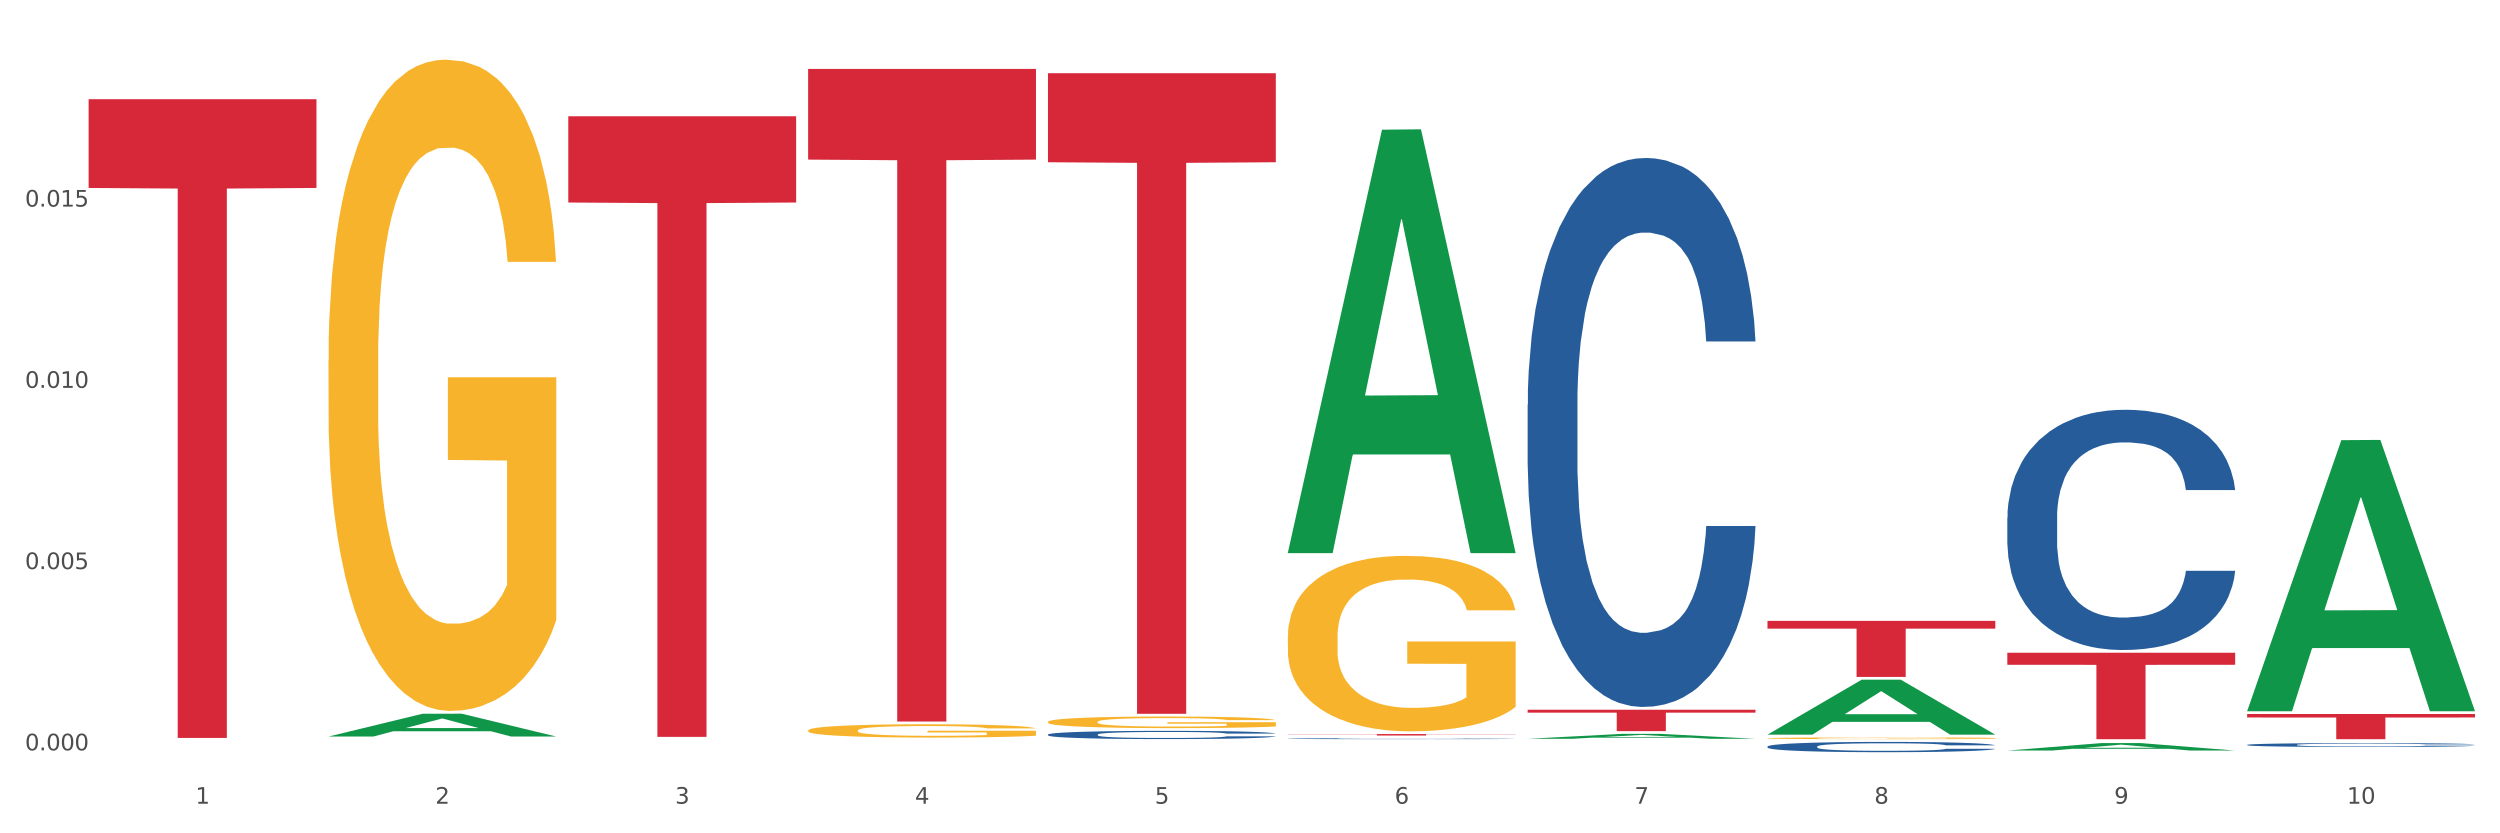 <?xml version="1.0" encoding="utf-8" standalone="no"?>
<!DOCTYPE svg PUBLIC "-//W3C//DTD SVG 1.1//EN"
  "http://www.w3.org/Graphics/SVG/1.1/DTD/svg11.dtd">
<svg xmlns:xlink="http://www.w3.org/1999/xlink" width="1080pt" height="360pt" viewBox="0 0 1080 360" xmlns="http://www.w3.org/2000/svg" version="1.1">
 <rect x="0" y="0" width="1080" height="360" fill="#333333" stroke="none"/>
 <defs>
  <style type="text/css">*{stroke-linejoin: round; stroke-linecap: butt}</style>
 </defs>
 <g id="figure_1">
  <g id="patch_1">
   <path d="M 0 360 
L 1080 360 
L 1080 0 
L 0 0 
z
" style="fill: #ffffff; stroke: #ffffff; stroke-linejoin: miter"/>
  </g>
  <g id="axes_1">
   <g id="matplotlib.axis_1">
    <g id="xtick_1">
     <g id="text_1">
      <!-- 1 -->
      <g style="fill: #4d4d4d" transform="translate(84.444 347.204) scale(0.096 -0.096)">
       <defs>
        <path id="DejaVuSans-31" d="M 794 531 
L 1825 531 
L 1825 4091 
L 703 3866 
L 703 4441 
L 1819 4666 
L 2450 4666 
L 2450 531 
L 3481 531 
L 3481 0 
L 794 0 
L 794 531 
z
" transform="scale(0.016)"/>
       </defs>
       <use xlink:href="#DejaVuSans-31"/>
      </g>
     </g>
    </g>
    <g id="xtick_2">
     <g id="text_2">
      <!-- 2 -->
      <g style="fill: #4d4d4d" transform="translate(188.053 347.204) scale(0.096 -0.096)">
       <defs>
        <path id="DejaVuSans-32" d="M 1228 531 
L 3431 531 
L 3431 0 
L 469 0 
L 469 531 
Q 828 903 1448 1529 
Q 2069 2156 2228 2338 
Q 2531 2678 2651 2914 
Q 2772 3150 2772 3378 
Q 2772 3750 2511 3984 
Q 2250 4219 1831 4219 
Q 1534 4219 1204 4116 
Q 875 4013 500 3803 
L 500 4441 
Q 881 4594 1212 4672 
Q 1544 4750 1819 4750 
Q 2544 4750 2975 4387 
Q 3406 4025 3406 3419 
Q 3406 3131 3298 2873 
Q 3191 2616 2906 2266 
Q 2828 2175 2409 1742 
Q 1991 1309 1228 531 
z
" transform="scale(0.016)"/>
       </defs>
       <use xlink:href="#DejaVuSans-32"/>
      </g>
     </g>
    </g>
    <g id="xtick_3">
     <g id="text_3">
      <!-- 3 -->
      <g style="fill: #4d4d4d" transform="translate(291.663 347.204) scale(0.096 -0.096)">
       <defs>
        <path id="DejaVuSans-33" d="M 2597 2516 
Q 3050 2419 3304 2112 
Q 3559 1806 3559 1356 
Q 3559 666 3084 287 
Q 2609 -91 1734 -91 
Q 1441 -91 1130 -33 
Q 819 25 488 141 
L 488 750 
Q 750 597 1062 519 
Q 1375 441 1716 441 
Q 2309 441 2620 675 
Q 2931 909 2931 1356 
Q 2931 1769 2642 2001 
Q 2353 2234 1838 2234 
L 1294 2234 
L 1294 2753 
L 1863 2753 
Q 2328 2753 2575 2939 
Q 2822 3125 2822 3475 
Q 2822 3834 2567 4026 
Q 2313 4219 1838 4219 
Q 1578 4219 1281 4162 
Q 984 4106 628 3988 
L 628 4550 
Q 988 4650 1302 4700 
Q 1616 4750 1894 4750 
Q 2613 4750 3031 4423 
Q 3450 4097 3450 3541 
Q 3450 3153 3228 2886 
Q 3006 2619 2597 2516 
z
" transform="scale(0.016)"/>
       </defs>
       <use xlink:href="#DejaVuSans-33"/>
      </g>
     </g>
    </g>
    <g id="xtick_4">
     <g id="text_4">
      <!-- 4 -->
      <g style="fill: #4d4d4d" transform="translate(395.273 347.204) scale(0.096 -0.096)">
       <defs>
        <path id="DejaVuSans-34" d="M 2419 4116 
L 825 1625 
L 2419 1625 
L 2419 4116 
z
M 2253 4666 
L 3047 4666 
L 3047 1625 
L 3713 1625 
L 3713 1100 
L 3047 1100 
L 3047 0 
L 2419 0 
L 2419 1100 
L 313 1100 
L 313 1709 
L 2253 4666 
z
" transform="scale(0.016)"/>
       </defs>
       <use xlink:href="#DejaVuSans-34"/>
      </g>
     </g>
    </g>
    <g id="xtick_5">
     <g id="text_5">
      <!-- 5 -->
      <g style="fill: #4d4d4d" transform="translate(498.883 347.204) scale(0.096 -0.096)">
       <defs>
        <path id="DejaVuSans-35" d="M 691 4666 
L 3169 4666 
L 3169 4134 
L 1269 4134 
L 1269 2991 
Q 1406 3038 1543 3061 
Q 1681 3084 1819 3084 
Q 2600 3084 3056 2656 
Q 3513 2228 3513 1497 
Q 3513 744 3044 326 
Q 2575 -91 1722 -91 
Q 1428 -91 1123 -41 
Q 819 9 494 109 
L 494 744 
Q 775 591 1075 516 
Q 1375 441 1709 441 
Q 2250 441 2565 725 
Q 2881 1009 2881 1497 
Q 2881 1984 2565 2268 
Q 2250 2553 1709 2553 
Q 1456 2553 1204 2497 
Q 953 2441 691 2322 
L 691 4666 
z
" transform="scale(0.016)"/>
       </defs>
       <use xlink:href="#DejaVuSans-35"/>
      </g>
     </g>
    </g>
    <g id="xtick_6">
     <g id="text_6">
      <!-- 6 -->
      <g style="fill: #4d4d4d" transform="translate(602.492 347.204) scale(0.096 -0.096)">
       <defs>
        <path id="DejaVuSans-36" d="M 2113 2584 
Q 1688 2584 1439 2293 
Q 1191 2003 1191 1497 
Q 1191 994 1439 701 
Q 1688 409 2113 409 
Q 2538 409 2786 701 
Q 3034 994 3034 1497 
Q 3034 2003 2786 2293 
Q 2538 2584 2113 2584 
z
M 3366 4563 
L 3366 3988 
Q 3128 4100 2886 4159 
Q 2644 4219 2406 4219 
Q 1781 4219 1451 3797 
Q 1122 3375 1075 2522 
Q 1259 2794 1537 2939 
Q 1816 3084 2150 3084 
Q 2853 3084 3261 2657 
Q 3669 2231 3669 1497 
Q 3669 778 3244 343 
Q 2819 -91 2113 -91 
Q 1303 -91 875 529 
Q 447 1150 447 2328 
Q 447 3434 972 4092 
Q 1497 4750 2381 4750 
Q 2619 4750 2861 4703 
Q 3103 4656 3366 4563 
z
" transform="scale(0.016)"/>
       </defs>
       <use xlink:href="#DejaVuSans-36"/>
      </g>
     </g>
    </g>
    <g id="xtick_7">
     <g id="text_7">
      <!-- 7 -->
      <g style="fill: #4d4d4d" transform="translate(706.102 347.204) scale(0.096 -0.096)">
       <defs>
        <path id="DejaVuSans-37" d="M 525 4666 
L 3525 4666 
L 3525 4397 
L 1831 0 
L 1172 0 
L 2766 4134 
L 525 4134 
L 525 4666 
z
" transform="scale(0.016)"/>
       </defs>
       <use xlink:href="#DejaVuSans-37"/>
      </g>
     </g>
    </g>
    <g id="xtick_8">
     <g id="text_8">
      <!-- 8 -->
      <g style="fill: #4d4d4d" transform="translate(809.712 347.204) scale(0.096 -0.096)">
       <defs>
        <path id="DejaVuSans-38" d="M 2034 2216 
Q 1584 2216 1326 1975 
Q 1069 1734 1069 1313 
Q 1069 891 1326 650 
Q 1584 409 2034 409 
Q 2484 409 2743 651 
Q 3003 894 3003 1313 
Q 3003 1734 2745 1975 
Q 2488 2216 2034 2216 
z
M 1403 2484 
Q 997 2584 770 2862 
Q 544 3141 544 3541 
Q 544 4100 942 4425 
Q 1341 4750 2034 4750 
Q 2731 4750 3128 4425 
Q 3525 4100 3525 3541 
Q 3525 3141 3298 2862 
Q 3072 2584 2669 2484 
Q 3125 2378 3379 2068 
Q 3634 1759 3634 1313 
Q 3634 634 3220 271 
Q 2806 -91 2034 -91 
Q 1263 -91 848 271 
Q 434 634 434 1313 
Q 434 1759 690 2068 
Q 947 2378 1403 2484 
z
M 1172 3481 
Q 1172 3119 1398 2916 
Q 1625 2713 2034 2713 
Q 2441 2713 2670 2916 
Q 2900 3119 2900 3481 
Q 2900 3844 2670 4047 
Q 2441 4250 2034 4250 
Q 1625 4250 1398 4047 
Q 1172 3844 1172 3481 
z
" transform="scale(0.016)"/>
       </defs>
       <use xlink:href="#DejaVuSans-38"/>
      </g>
     </g>
    </g>
    <g id="xtick_9">
     <g id="text_9">
      <!-- 9 -->
      <g style="fill: #4d4d4d" transform="translate(913.322 347.204) scale(0.096 -0.096)">
       <defs>
        <path id="DejaVuSans-39" d="M 703 97 
L 703 672 
Q 941 559 1184 500 
Q 1428 441 1663 441 
Q 2288 441 2617 861 
Q 2947 1281 2994 2138 
Q 2813 1869 2534 1725 
Q 2256 1581 1919 1581 
Q 1219 1581 811 2004 
Q 403 2428 403 3163 
Q 403 3881 828 4315 
Q 1253 4750 1959 4750 
Q 2769 4750 3195 4129 
Q 3622 3509 3622 2328 
Q 3622 1225 3098 567 
Q 2575 -91 1691 -91 
Q 1453 -91 1209 -44 
Q 966 3 703 97 
z
M 1959 2075 
Q 2384 2075 2632 2365 
Q 2881 2656 2881 3163 
Q 2881 3666 2632 3958 
Q 2384 4250 1959 4250 
Q 1534 4250 1286 3958 
Q 1038 3666 1038 3163 
Q 1038 2656 1286 2365 
Q 1534 2075 1959 2075 
z
" transform="scale(0.016)"/>
       </defs>
       <use xlink:href="#DejaVuSans-39"/>
      </g>
     </g>
    </g>
    <g id="xtick_10">
     <g id="text_10">
      <!-- 10 -->
      <g style="fill: #4d4d4d" transform="translate(1013.877 347.204) scale(0.096 -0.096)">
       <defs>
        <path id="DejaVuSans-30" d="M 2034 4250 
Q 1547 4250 1301 3770 
Q 1056 3291 1056 2328 
Q 1056 1369 1301 889 
Q 1547 409 2034 409 
Q 2525 409 2770 889 
Q 3016 1369 3016 2328 
Q 3016 3291 2770 3770 
Q 2525 4250 2034 4250 
z
M 2034 4750 
Q 2819 4750 3233 4129 
Q 3647 3509 3647 2328 
Q 3647 1150 3233 529 
Q 2819 -91 2034 -91 
Q 1250 -91 836 529 
Q 422 1150 422 2328 
Q 422 3509 836 4129 
Q 1250 4750 2034 4750 
z
" transform="scale(0.016)"/>
       </defs>
       <use xlink:href="#DejaVuSans-31"/>
       <use xlink:href="#DejaVuSans-30" transform="translate(63.623 0)"/>
      </g>
     </g>
    </g>
    <g id="xtick_11"/>
    <g id="xtick_12"/>
    <g id="xtick_13"/>
    <g id="xtick_14"/>
    <g id="xtick_15"/>
    <g id="xtick_16"/>
    <g id="xtick_17"/>
    <g id="xtick_18"/>
    <g id="xtick_19"/>
   </g>
   <g id="matplotlib.axis_2">
    <g id="ytick_1">
     <g id="text_11">
      <!-- 0.000 -->
      <g style="fill: #4d4d4d" transform="translate(10.8 324.149) scale(0.096 -0.096)">
       <defs>
        <path id="DejaVuSans-2e" d="M 684 794 
L 1344 794 
L 1344 0 
L 684 0 
L 684 794 
z
" transform="scale(0.016)"/>
       </defs>
       <use xlink:href="#DejaVuSans-30"/>
       <use xlink:href="#DejaVuSans-2e" transform="translate(63.623 0)"/>
       <use xlink:href="#DejaVuSans-30" transform="translate(95.41 0)"/>
       <use xlink:href="#DejaVuSans-30" transform="translate(159.033 0)"/>
       <use xlink:href="#DejaVuSans-30" transform="translate(222.656 0)"/>
      </g>
     </g>
    </g>
    <g id="ytick_2">
     <g id="text_12">
      <!-- 0.005 -->
      <g style="fill: #4d4d4d" transform="translate(10.8 245.849) scale(0.096 -0.096)">
       <use xlink:href="#DejaVuSans-30"/>
       <use xlink:href="#DejaVuSans-2e" transform="translate(63.623 0)"/>
       <use xlink:href="#DejaVuSans-30" transform="translate(95.41 0)"/>
       <use xlink:href="#DejaVuSans-30" transform="translate(159.033 0)"/>
       <use xlink:href="#DejaVuSans-35" transform="translate(222.656 0)"/>
      </g>
     </g>
    </g>
    <g id="ytick_3">
     <g id="text_13">
      <!-- 0.010 -->
      <g style="fill: #4d4d4d" transform="translate(10.8 167.55) scale(0.096 -0.096)">
       <use xlink:href="#DejaVuSans-30"/>
       <use xlink:href="#DejaVuSans-2e" transform="translate(63.623 0)"/>
       <use xlink:href="#DejaVuSans-30" transform="translate(95.41 0)"/>
       <use xlink:href="#DejaVuSans-31" transform="translate(159.033 0)"/>
       <use xlink:href="#DejaVuSans-30" transform="translate(222.656 0)"/>
      </g>
     </g>
    </g>
    <g id="ytick_4">
     <g id="text_14">
      <!-- 0.015 -->
      <g style="fill: #4d4d4d" transform="translate(10.8 89.25) scale(0.096 -0.096)">
       <use xlink:href="#DejaVuSans-30"/>
       <use xlink:href="#DejaVuSans-2e" transform="translate(63.623 0)"/>
       <use xlink:href="#DejaVuSans-30" transform="translate(95.41 0)"/>
       <use xlink:href="#DejaVuSans-31" transform="translate(159.033 0)"/>
       <use xlink:href="#DejaVuSans-35" transform="translate(222.656 0)"/>
      </g>
     </g>
    </g>
    <g id="ytick_5"/>
    <g id="ytick_6"/>
    <g id="ytick_7"/>
    <g id="ytick_8"/>
   </g>
   <g id="PolyCollection_1">
    <path d="M 141.893 318.175 
L 141.994 318.166 
L 182.584 308.326 
L 199.428 308.317 
L 240.322 318.194 
L 220.839 318.194 
L 212.011 315.894 
L 170.102 315.894 
L 169.798 315.931 
L 161.274 318.194 
L 141.893 318.194 
L 141.893 318.175 
L 175.379 314.521 
L 206.734 314.512 
L 191.209 310.422 
L 191.006 310.403 
L 190.803 310.431 
L 175.278 314.512 
L 175.379 314.521 
L 141.893 318.175 
z
" clip-path="url(#pf7c871aca3)" style="fill: #109648"/>
    <path d="M 659.941 174.808 
L 660.058 174.592 
L 660.058 168.527 
L 660.407 160.297 
L 661.687 145.136 
L 663.316 133.656 
L 666.108 120.228 
L 667.62 114.597 
L 669.598 108.315 
L 673.67 98.136 
L 678.324 89.472 
L 681.582 84.707 
L 684.025 81.675 
L 689.494 76.26 
L 692.635 73.878 
L 695.893 71.928 
L 698.685 70.629 
L 703.339 69.113 
L 707.062 68.463 
L 711.367 68.246 
L 714.973 68.463 
L 719.744 69.329 
L 726.724 71.928 
L 729.4 73.445 
L 733.007 76.044 
L 736.73 79.509 
L 739.755 82.974 
L 743.246 87.956 
L 746.852 94.454 
L 750.343 102.684 
L 752.786 110.265 
L 754.764 118.279 
L 756.509 128.025 
L 757.789 138.638 
L 758.371 147.518 
L 737.079 147.518 
L 736.498 139.504 
L 735.334 130.841 
L 734.171 124.993 
L 732.891 120.228 
L 730.913 114.813 
L 729.168 111.348 
L 726.259 107.232 
L 723.583 104.633 
L 721.373 103.117 
L 718.697 101.818 
L 712.996 100.518 
L 708.923 100.518 
L 706.364 100.951 
L 703.222 102.034 
L 700.546 103.55 
L 697.405 106.15 
L 694.962 108.965 
L 692.519 112.647 
L 691.122 115.246 
L 689.028 120.011 
L 687.632 123.91 
L 685.77 130.624 
L 684.723 135.389 
L 682.862 147.735 
L 682.047 156.831 
L 681.698 163.113 
L 681.466 170.043 
L 681.466 203.831 
L 682.164 218.993 
L 682.745 225.49 
L 683.676 232.854 
L 685.421 242.384 
L 687.981 251.698 
L 690.657 258.412 
L 692.868 262.527 
L 694.962 265.559 
L 697.056 267.942 
L 699.616 270.108 
L 701.71 271.407 
L 704.851 272.707 
L 708.574 273.357 
L 711.483 273.357 
L 717.417 272.274 
L 720.093 271.191 
L 722.652 269.675 
L 725.445 267.292 
L 727.655 264.693 
L 728.935 262.744 
L 731.029 258.628 
L 732.658 254.297 
L 734.054 249.315 
L 734.985 244.983 
L 736.032 238.486 
L 736.847 231.122 
L 737.079 227.223 
L 758.371 227.223 
L 757.905 235.02 
L 757.091 242.601 
L 755.462 252.781 
L 754.182 258.628 
L 752.204 265.776 
L 750.11 271.84 
L 747.201 278.555 
L 744.526 283.536 
L 741.733 287.868 
L 738.708 291.767 
L 733.24 297.181 
L 731.262 298.698 
L 727.074 301.297 
L 723.816 302.813 
L 719.046 304.329 
L 714.159 305.195 
L 709.04 305.412 
L 704.502 304.979 
L 699.499 303.679 
L 696.358 302.38 
L 692.868 300.43 
L 688.795 297.398 
L 684.956 293.716 
L 681.349 289.384 
L 677.975 284.403 
L 674.834 278.771 
L 670.762 269.458 
L 667.737 260.361 
L 665.526 251.914 
L 664.014 244.767 
L 662.501 235.67 
L 661.687 229.389 
L 660.407 214.228 
L 659.941 200.149 
L 659.941 174.808 
z
" clip-path="url(#pf7c871aca3)" style="fill: #255c99"/>
    <path d="M 141.893 155.784 
L 142.009 155.527 
L 142.009 146.277 
L 142.241 138.311 
L 143.403 119.038 
L 145.147 103.106 
L 146.425 94.626 
L 147.703 87.688 
L 149.214 80.75 
L 151.073 73.555 
L 154.443 63.02 
L 156.535 57.623 
L 159.092 51.97 
L 163.74 43.747 
L 167.11 39.122 
L 170.596 35.267 
L 176.291 30.642 
L 180.009 28.586 
L 183.961 27.044 
L 188.725 26.016 
L 192.328 25.759 
L 200.23 26.53 
L 206.97 28.843 
L 210.224 30.642 
L 214.407 33.725 
L 216.615 35.781 
L 220.218 39.893 
L 223.937 45.289 
L 226.493 49.914 
L 230.328 58.651 
L 233.233 67.388 
L 235.906 78.181 
L 237.301 85.633 
L 238.346 92.571 
L 239.276 100.537 
L 240.206 113.128 
L 219.288 113.128 
L 218.475 104.134 
L 217.196 95.654 
L 215.337 87.431 
L 213.71 82.292 
L 210.921 75.868 
L 208.364 71.756 
L 205.692 68.673 
L 202.438 66.103 
L 199.881 64.818 
L 196.279 63.791 
L 189.19 64.047 
L 184.425 66.103 
L 181.171 68.673 
L 179.08 70.986 
L 177.22 73.555 
L 175.129 77.153 
L 172.688 82.549 
L 170.945 87.431 
L 169.202 93.599 
L 167.807 99.766 
L 166.529 106.961 
L 165.483 114.67 
L 164.67 122.636 
L 163.973 132.401 
L 163.391 148.589 
L 163.391 183.794 
L 163.624 191.76 
L 164.205 202.295 
L 164.902 210.261 
L 166.064 219.769 
L 167.11 226.193 
L 169.086 235.444 
L 171.294 243.153 
L 173.037 248.035 
L 174.78 252.147 
L 177.801 257.8 
L 181.171 262.425 
L 184.077 265.252 
L 188.028 267.822 
L 190.701 268.85 
L 193.025 269.364 
L 198.719 269.364 
L 202.786 268.593 
L 207.319 266.794 
L 210.805 264.481 
L 213.71 261.655 
L 216.964 257.029 
L 219.056 252.661 
L 219.056 198.955 
L 193.49 198.698 
L 193.49 162.98 
L 240.322 162.98 
L 240.322 267.822 
L 238.346 273.218 
L 236.138 278.1 
L 233.814 282.469 
L 230.328 287.865 
L 226.144 293.004 
L 222.426 296.602 
L 218.475 299.686 
L 213.826 302.512 
L 207.783 305.082 
L 204.065 306.11 
L 199.416 306.881 
L 193.955 307.138 
L 189.19 306.624 
L 184.542 305.339 
L 179.661 303.026 
L 174.896 299.686 
L 171.294 296.345 
L 167.691 292.234 
L 163.856 286.837 
L 160.835 281.698 
L 158.511 277.073 
L 155.954 271.162 
L 153.165 263.453 
L 151.073 256.515 
L 149.214 249.32 
L 147.238 240.069 
L 145.844 232.103 
L 144.449 222.082 
L 143.636 214.63 
L 142.706 203.066 
L 142.009 186.877 
L 141.893 155.784 
z
" clip-path="url(#pf7c871aca3)" style="fill: #f7b32b"/>
    <path d="M 867.161 223.653 
L 867.277 223.558 
L 867.277 220.904 
L 867.626 217.302 
L 868.906 210.667 
L 870.535 205.643 
L 873.327 199.766 
L 874.84 197.302 
L 876.818 194.553 
L 880.89 190.098 
L 885.544 186.306 
L 888.801 184.221 
L 891.245 182.894 
L 896.713 180.524 
L 899.854 179.481 
L 903.112 178.628 
L 905.904 178.06 
L 910.558 177.396 
L 914.281 177.112 
L 918.586 177.017 
L 922.193 177.112 
L 926.963 177.491 
L 933.944 178.628 
L 936.62 179.292 
L 940.227 180.429 
L 943.95 181.946 
L 946.975 183.463 
L 950.465 185.643 
L 954.072 188.486 
L 957.562 192.088 
L 960.006 195.406 
L 961.984 198.913 
L 963.729 203.179 
L 965.009 207.823 
L 965.59 211.71 
L 944.299 211.71 
L 943.717 208.203 
L 942.554 204.411 
L 941.39 201.852 
L 940.11 199.766 
L 938.132 197.397 
L 936.387 195.88 
L 933.479 194.079 
L 930.803 192.942 
L 928.592 192.278 
L 925.916 191.709 
L 920.215 191.141 
L 916.143 191.141 
L 913.583 191.33 
L 910.442 191.804 
L 907.766 192.468 
L 904.625 193.605 
L 902.181 194.837 
L 899.738 196.449 
L 898.342 197.586 
L 896.248 199.672 
L 894.851 201.378 
L 892.99 204.316 
L 891.943 206.402 
L 890.081 211.805 
L 889.267 215.786 
L 888.918 218.535 
L 888.685 221.568 
L 888.685 236.355 
L 889.383 242.99 
L 889.965 245.834 
L 890.896 249.057 
L 892.641 253.227 
L 895.201 257.303 
L 897.877 260.242 
L 900.087 262.043 
L 902.181 263.37 
L 904.276 264.412 
L 906.835 265.36 
L 908.929 265.929 
L 912.071 266.498 
L 915.794 266.782 
L 918.703 266.782 
L 924.636 266.308 
L 927.312 265.834 
L 929.872 265.171 
L 932.664 264.128 
L 934.875 262.991 
L 936.155 262.138 
L 938.249 260.337 
L 939.878 258.441 
L 941.274 256.261 
L 942.205 254.365 
L 943.252 251.521 
L 944.066 248.298 
L 944.299 246.592 
L 965.59 246.592 
L 965.125 250.005 
L 964.31 253.322 
L 962.682 257.777 
L 961.402 260.337 
L 959.424 263.465 
L 957.33 266.119 
L 954.421 269.057 
L 951.745 271.237 
L 948.953 273.133 
L 945.928 274.839 
L 940.459 277.209 
L 938.481 277.872 
L 934.293 279.01 
L 931.035 279.673 
L 926.265 280.337 
L 921.379 280.716 
L 916.259 280.811 
L 911.722 280.621 
L 906.719 280.053 
L 903.577 279.484 
L 900.087 278.631 
L 896.015 277.304 
L 892.176 275.692 
L 888.569 273.797 
L 885.195 271.616 
L 882.053 269.152 
L 877.981 265.076 
L 874.956 261.095 
L 872.746 257.398 
L 871.233 254.27 
L 869.721 250.289 
L 868.906 247.54 
L 867.626 240.905 
L 867.161 234.743 
L 867.161 223.653 
z
" clip-path="url(#pf7c871aca3)" style="fill: #255c99"/>
    <path d="M 970.771 321.772 
L 970.887 321.77 
L 970.887 321.728 
L 971.236 321.67 
L 972.516 321.563 
L 974.145 321.482 
L 976.937 321.387 
L 978.45 321.347 
L 980.428 321.303 
L 984.5 321.231 
L 989.154 321.17 
L 992.411 321.136 
L 994.854 321.115 
L 1000.323 321.076 
L 1003.464 321.06 
L 1006.722 321.046 
L 1009.514 321.037 
L 1014.168 321.026 
L 1017.891 321.021 
L 1022.196 321.02 
L 1025.803 321.021 
L 1030.573 321.027 
L 1037.554 321.046 
L 1040.23 321.056 
L 1043.836 321.075 
L 1047.56 321.099 
L 1050.585 321.124 
L 1054.075 321.159 
L 1057.682 321.205 
L 1061.172 321.263 
L 1063.615 321.316 
L 1065.593 321.373 
L 1067.338 321.442 
L 1068.618 321.517 
L 1069.2 321.579 
L 1047.909 321.579 
L 1047.327 321.523 
L 1046.163 321.462 
L 1045 321.42 
L 1043.72 321.387 
L 1041.742 321.348 
L 1039.997 321.324 
L 1037.088 321.295 
L 1034.412 321.277 
L 1032.202 321.266 
L 1029.526 321.257 
L 1023.825 321.248 
L 1019.753 321.248 
L 1017.193 321.251 
L 1014.052 321.258 
L 1011.376 321.269 
L 1008.234 321.287 
L 1005.791 321.307 
L 1003.348 321.333 
L 1001.952 321.352 
L 999.857 321.385 
L 998.461 321.413 
L 996.6 321.46 
L 995.553 321.494 
L 993.691 321.581 
L 992.877 321.645 
L 992.528 321.689 
L 992.295 321.738 
L 992.295 321.977 
L 992.993 322.084 
L 993.575 322.13 
L 994.505 322.182 
L 996.251 322.249 
L 998.81 322.315 
L 1001.486 322.362 
L 1003.697 322.391 
L 1005.791 322.413 
L 1007.885 322.429 
L 1010.445 322.445 
L 1012.539 322.454 
L 1015.681 322.463 
L 1019.404 322.468 
L 1022.312 322.468 
L 1028.246 322.46 
L 1030.922 322.452 
L 1033.482 322.442 
L 1036.274 322.425 
L 1038.484 322.406 
L 1039.764 322.393 
L 1041.859 322.364 
L 1043.487 322.333 
L 1044.884 322.298 
L 1045.814 322.267 
L 1046.861 322.221 
L 1047.676 322.169 
L 1047.909 322.142 
L 1069.2 322.142 
L 1068.735 322.197 
L 1067.92 322.251 
L 1066.291 322.322 
L 1065.012 322.364 
L 1063.034 322.414 
L 1060.939 322.457 
L 1058.031 322.504 
L 1055.355 322.539 
L 1052.562 322.57 
L 1049.537 322.598 
L 1044.069 322.636 
L 1042.091 322.646 
L 1037.903 322.665 
L 1034.645 322.676 
L 1029.875 322.686 
L 1024.988 322.692 
L 1019.869 322.694 
L 1015.332 322.691 
L 1010.329 322.682 
L 1007.187 322.672 
L 1003.697 322.659 
L 999.625 322.637 
L 995.785 322.611 
L 992.179 322.581 
L 988.804 322.546 
L 985.663 322.506 
L 981.591 322.44 
L 978.566 322.376 
L 976.355 322.316 
L 974.843 322.266 
L 973.33 322.202 
L 972.516 322.157 
L 971.236 322.05 
L 970.771 321.951 
L 970.771 321.772 
z
" clip-path="url(#pf7c871aca3)" style="fill: #255c99"/>
    <path d="M 970.771 308.446 
L 1069.2 308.446 
L 1069.2 309.958 
L 1030.481 309.968 
L 1030.481 319.323 
L 1009.256 319.323 
L 1009.256 309.968 
L 970.771 309.958 
L 970.771 308.456 
L 970.771 308.446 
z
" clip-path="url(#pf7c871aca3)" style="fill: #d62839"/>
    <path d="M 867.161 281.99 
L 965.59 281.99 
L 965.59 287.178 
L 926.872 287.213 
L 926.872 319.323 
L 905.646 319.323 
L 905.646 287.213 
L 867.161 287.178 
L 867.161 282.025 
L 867.161 281.99 
z
" clip-path="url(#pf7c871aca3)" style="fill: #d62839"/>
    <path d="M 763.551 268.206 
L 861.981 268.206 
L 861.981 271.572 
L 823.262 271.594 
L 823.262 292.426 
L 802.037 292.426 
L 802.037 271.594 
L 763.551 271.572 
L 763.551 268.229 
L 763.551 268.206 
z
" clip-path="url(#pf7c871aca3)" style="fill: #d62839"/>
    <path d="M 659.941 306.591 
L 758.371 306.591 
L 758.371 307.877 
L 719.652 307.886 
L 719.652 315.848 
L 698.427 315.848 
L 698.427 307.886 
L 659.941 307.877 
L 659.941 306.599 
L 659.941 306.591 
z
" clip-path="url(#pf7c871aca3)" style="fill: #d62839"/>
    <path d="M 556.332 317.117 
L 654.761 317.117 
L 654.761 317.204 
L 616.042 317.205 
L 616.042 317.745 
L 594.817 317.745 
L 594.817 317.205 
L 556.332 317.204 
L 556.332 317.118 
L 556.332 317.117 
z
" clip-path="url(#pf7c871aca3)" style="fill: #d62839"/>
    <path d="M 452.722 31.632 
L 551.151 31.632 
L 551.151 70.089 
L 512.433 70.349 
L 512.433 308.368 
L 491.207 308.368 
L 491.207 70.349 
L 452.722 70.089 
L 452.722 31.892 
L 452.722 31.632 
z
" clip-path="url(#pf7c871aca3)" style="fill: #d62839"/>
    <path d="M 349.112 29.773 
L 447.542 29.773 
L 447.542 68.953 
L 408.823 69.218 
L 408.823 311.711 
L 387.598 311.711 
L 387.598 69.218 
L 349.112 68.953 
L 349.112 30.038 
L 349.112 29.773 
z
" clip-path="url(#pf7c871aca3)" style="fill: #d62839"/>
    <path d="M 245.502 50.228 
L 343.932 50.228 
L 343.932 87.485 
L 305.213 87.737 
L 305.213 318.329 
L 283.988 318.329 
L 283.988 87.737 
L 245.502 87.485 
L 245.502 50.48 
L 245.502 50.228 
z
" clip-path="url(#pf7c871aca3)" style="fill: #d62839"/>
    <path d="M 38.283 42.851 
L 136.712 42.851 
L 136.712 81.196 
L 97.994 81.455 
L 97.994 318.778 
L 76.768 318.778 
L 76.768 81.455 
L 38.283 81.196 
L 38.283 43.11 
L 38.283 42.851 
z
" clip-path="url(#pf7c871aca3)" style="fill: #d62839"/>
    <path d="M 763.551 318.917 
L 763.667 318.917 
L 763.667 318.892 
L 763.9 318.87 
L 765.062 318.819 
L 766.805 318.776 
L 768.083 318.753 
L 769.362 318.735 
L 770.872 318.716 
L 772.732 318.697 
L 776.102 318.669 
L 778.194 318.654 
L 780.75 318.639 
L 785.399 318.617 
L 788.769 318.605 
L 792.255 318.594 
L 797.949 318.582 
L 801.668 318.577 
L 805.619 318.572 
L 810.384 318.57 
L 813.986 318.569 
L 821.888 318.571 
L 828.628 318.577 
L 831.882 318.582 
L 836.066 318.59 
L 838.274 318.596 
L 841.876 318.607 
L 845.595 318.621 
L 848.152 318.634 
L 851.987 318.657 
L 854.892 318.68 
L 857.565 318.709 
L 858.959 318.729 
L 860.005 318.748 
L 860.935 318.769 
L 861.864 318.803 
L 840.947 318.803 
L 840.133 318.779 
L 838.855 318.756 
L 836.996 318.734 
L 835.369 318.72 
L 832.58 318.703 
L 830.023 318.692 
L 827.35 318.684 
L 824.096 318.677 
L 821.54 318.674 
L 817.937 318.671 
L 810.848 318.672 
L 806.084 318.677 
L 802.83 318.684 
L 800.738 318.69 
L 798.879 318.697 
L 796.787 318.707 
L 794.347 318.721 
L 792.604 318.734 
L 790.86 318.751 
L 789.466 318.767 
L 788.188 318.786 
L 787.142 318.807 
L 786.328 318.828 
L 785.631 318.855 
L 785.05 318.898 
L 785.05 318.992 
L 785.282 319.014 
L 785.863 319.042 
L 786.561 319.063 
L 787.723 319.089 
L 788.769 319.106 
L 790.744 319.131 
L 792.952 319.151 
L 794.695 319.164 
L 796.438 319.175 
L 799.46 319.191 
L 802.83 319.203 
L 805.735 319.211 
L 809.686 319.217 
L 812.359 319.22 
L 814.683 319.222 
L 820.378 319.222 
L 824.445 319.219 
L 828.977 319.215 
L 832.463 319.208 
L 835.369 319.201 
L 838.622 319.188 
L 840.714 319.177 
L 840.714 319.033 
L 815.148 319.032 
L 815.148 318.937 
L 861.981 318.937 
L 861.981 319.217 
L 860.005 319.232 
L 857.797 319.245 
L 855.473 319.257 
L 851.987 319.271 
L 847.803 319.285 
L 844.084 319.294 
L 840.133 319.303 
L 835.485 319.31 
L 829.442 319.317 
L 825.723 319.32 
L 821.075 319.322 
L 815.613 319.323 
L 810.848 319.321 
L 806.2 319.318 
L 801.319 319.312 
L 796.555 319.303 
L 792.952 319.294 
L 789.35 319.283 
L 785.515 319.268 
L 782.493 319.255 
L 780.169 319.242 
L 777.613 319.226 
L 774.824 319.206 
L 772.732 319.187 
L 770.872 319.168 
L 768.897 319.143 
L 767.502 319.122 
L 766.108 319.095 
L 765.294 319.075 
L 764.365 319.044 
L 763.667 319.001 
L 763.551 318.917 
z
" clip-path="url(#pf7c871aca3)" style="fill: #f7b32b"/>
    <path d="M 556.332 275.166 
L 556.448 275.097 
L 556.448 272.605 
L 556.68 270.459 
L 557.842 265.267 
L 559.586 260.975 
L 560.864 258.691 
L 562.142 256.822 
L 563.653 254.953 
L 565.512 253.015 
L 568.882 250.177 
L 570.974 248.723 
L 573.531 247.2 
L 578.179 244.985 
L 581.549 243.739 
L 585.035 242.7 
L 590.73 241.454 
L 594.448 240.901 
L 598.4 240.485 
L 603.164 240.208 
L 606.767 240.139 
L 614.669 240.347 
L 621.409 240.97 
L 624.663 241.454 
L 628.846 242.285 
L 631.054 242.839 
L 634.657 243.947 
L 638.375 245.4 
L 640.932 246.646 
L 644.767 249 
L 647.672 251.353 
L 650.345 254.261 
L 651.74 256.268 
L 652.785 258.137 
L 653.715 260.283 
L 654.645 263.675 
L 633.727 263.675 
L 632.914 261.252 
L 631.635 258.968 
L 629.776 256.753 
L 628.149 255.368 
L 625.36 253.638 
L 622.803 252.53 
L 620.131 251.699 
L 616.877 251.007 
L 614.32 250.661 
L 610.718 250.384 
L 603.629 250.453 
L 598.864 251.007 
L 595.61 251.699 
L 593.519 252.322 
L 591.659 253.015 
L 589.568 253.984 
L 587.127 255.437 
L 585.384 256.753 
L 583.641 258.414 
L 582.246 260.075 
L 580.968 262.014 
L 579.922 264.09 
L 579.109 266.236 
L 578.412 268.867 
L 577.83 273.228 
L 577.83 282.711 
L 578.063 284.857 
L 578.644 287.695 
L 579.341 289.841 
L 580.503 292.402 
L 581.549 294.133 
L 583.525 296.625 
L 585.733 298.702 
L 587.476 300.017 
L 589.219 301.124 
L 592.24 302.647 
L 595.61 303.893 
L 598.516 304.655 
L 602.467 305.347 
L 605.14 305.624 
L 607.464 305.762 
L 613.158 305.762 
L 617.225 305.555 
L 621.758 305.07 
L 625.244 304.447 
L 628.149 303.686 
L 631.403 302.44 
L 633.495 301.263 
L 633.495 286.795 
L 607.929 286.726 
L 607.929 277.104 
L 654.761 277.104 
L 654.761 305.347 
L 652.785 306.801 
L 650.577 308.116 
L 648.253 309.293 
L 644.767 310.746 
L 640.583 312.131 
L 636.865 313.1 
L 632.914 313.931 
L 628.265 314.692 
L 622.222 315.384 
L 618.504 315.661 
L 613.855 315.869 
L 608.394 315.938 
L 603.629 315.8 
L 598.981 315.454 
L 594.1 314.831 
L 589.335 313.931 
L 585.733 313.031 
L 582.13 311.923 
L 578.295 310.47 
L 575.274 309.085 
L 572.95 307.839 
L 570.393 306.247 
L 567.604 304.17 
L 565.512 302.301 
L 563.653 300.363 
L 561.677 297.871 
L 560.283 295.725 
L 558.888 293.025 
L 558.075 291.018 
L 557.145 287.903 
L 556.448 283.542 
L 556.332 275.166 
z
" clip-path="url(#pf7c871aca3)" style="fill: #f7b32b"/>
    <path d="M 452.722 311.858 
L 452.838 311.853 
L 452.838 311.689 
L 453.071 311.547 
L 454.233 311.205 
L 455.976 310.921 
L 457.254 310.771 
L 458.532 310.648 
L 460.043 310.524 
L 461.903 310.396 
L 465.273 310.209 
L 467.364 310.113 
L 469.921 310.013 
L 474.569 309.867 
L 477.939 309.784 
L 481.426 309.716 
L 487.12 309.634 
L 490.839 309.597 
L 494.79 309.57 
L 499.554 309.552 
L 503.157 309.547 
L 511.059 309.561 
L 517.799 309.602 
L 521.053 309.634 
L 525.237 309.689 
L 527.445 309.725 
L 531.047 309.798 
L 534.766 309.894 
L 537.322 309.976 
L 541.157 310.132 
L 544.062 310.287 
L 546.735 310.479 
L 548.13 310.611 
L 549.176 310.734 
L 550.105 310.876 
L 551.035 311.1 
L 530.117 311.1 
L 529.304 310.94 
L 528.026 310.789 
L 526.166 310.643 
L 524.539 310.552 
L 521.75 310.437 
L 519.194 310.364 
L 516.521 310.31 
L 513.267 310.264 
L 510.71 310.241 
L 507.108 310.223 
L 500.019 310.227 
L 495.255 310.264 
L 492.001 310.31 
L 489.909 310.351 
L 488.05 310.396 
L 485.958 310.46 
L 483.517 310.556 
L 481.774 310.643 
L 480.031 310.753 
L 478.637 310.862 
L 477.358 310.99 
L 476.312 311.127 
L 475.499 311.269 
L 474.802 311.442 
L 474.221 311.73 
L 474.221 312.355 
L 474.453 312.497 
L 475.034 312.684 
L 475.731 312.826 
L 476.894 312.995 
L 477.939 313.109 
L 479.915 313.273 
L 482.123 313.41 
L 483.866 313.497 
L 485.609 313.57 
L 488.631 313.67 
L 492.001 313.753 
L 494.906 313.803 
L 498.857 313.848 
L 501.53 313.867 
L 503.854 313.876 
L 509.548 313.876 
L 513.616 313.862 
L 518.148 313.83 
L 521.634 313.789 
L 524.539 313.739 
L 527.793 313.657 
L 529.885 313.579 
L 529.885 312.625 
L 504.319 312.62 
L 504.319 311.985 
L 551.151 311.985 
L 551.151 313.848 
L 549.176 313.944 
L 546.968 314.031 
L 544.644 314.109 
L 541.157 314.205 
L 536.974 314.296 
L 533.255 314.36 
L 529.304 314.415 
L 524.656 314.465 
L 518.613 314.511 
L 514.894 314.529 
L 510.246 314.542 
L 504.784 314.547 
L 500.019 314.538 
L 495.371 314.515 
L 490.49 314.474 
L 485.725 314.415 
L 482.123 314.355 
L 478.52 314.282 
L 474.686 314.186 
L 471.664 314.095 
L 469.34 314.013 
L 466.783 313.908 
L 463.994 313.771 
L 461.903 313.648 
L 460.043 313.52 
L 458.068 313.355 
L 456.673 313.214 
L 455.279 313.036 
L 454.465 312.903 
L 453.535 312.698 
L 452.838 312.41 
L 452.722 311.858 
z
" clip-path="url(#pf7c871aca3)" style="fill: #f7b32b"/>
    <path d="M 349.112 315.543 
L 349.228 315.538 
L 349.228 315.349 
L 349.461 315.187 
L 350.623 314.793 
L 352.366 314.468 
L 353.644 314.295 
L 354.923 314.154 
L 356.433 314.012 
L 358.293 313.865 
L 361.663 313.65 
L 363.755 313.54 
L 366.311 313.425 
L 370.96 313.257 
L 374.33 313.162 
L 377.816 313.084 
L 383.51 312.989 
L 387.229 312.947 
L 391.18 312.916 
L 395.945 312.895 
L 399.547 312.89 
L 407.449 312.905 
L 414.189 312.953 
L 417.443 312.989 
L 421.627 313.052 
L 423.835 313.094 
L 427.437 313.178 
L 431.156 313.288 
L 433.713 313.383 
L 437.548 313.561 
L 440.453 313.739 
L 443.126 313.96 
L 444.52 314.112 
L 445.566 314.253 
L 446.496 314.416 
L 447.425 314.673 
L 426.508 314.673 
L 425.694 314.489 
L 424.416 314.316 
L 422.557 314.148 
L 420.93 314.043 
L 418.141 313.912 
L 415.584 313.828 
L 412.911 313.766 
L 409.657 313.713 
L 407.101 313.687 
L 403.498 313.666 
L 396.409 313.671 
L 391.645 313.713 
L 388.391 313.766 
L 386.299 313.813 
L 384.44 313.865 
L 382.348 313.939 
L 379.908 314.049 
L 378.165 314.148 
L 376.421 314.274 
L 375.027 314.4 
L 373.749 314.547 
L 372.703 314.704 
L 371.889 314.867 
L 371.192 315.066 
L 370.611 315.397 
L 370.611 316.115 
L 370.843 316.278 
L 371.424 316.493 
L 372.122 316.655 
L 373.284 316.849 
L 374.33 316.98 
L 376.305 317.169 
L 378.513 317.327 
L 380.256 317.426 
L 381.999 317.51 
L 385.021 317.625 
L 388.391 317.72 
L 391.296 317.778 
L 395.247 317.83 
L 397.92 317.851 
L 400.244 317.861 
L 405.939 317.861 
L 410.006 317.846 
L 414.538 317.809 
L 418.024 317.762 
L 420.93 317.704 
L 424.183 317.61 
L 426.275 317.521 
L 426.275 316.424 
L 400.709 316.419 
L 400.709 315.69 
L 447.542 315.69 
L 447.542 317.83 
L 445.566 317.94 
L 443.358 318.04 
L 441.034 318.129 
L 437.548 318.239 
L 433.364 318.344 
L 429.645 318.417 
L 425.694 318.48 
L 421.046 318.538 
L 415.003 318.59 
L 411.284 318.611 
L 406.636 318.627 
L 401.174 318.632 
L 396.409 318.622 
L 391.761 318.596 
L 386.88 318.548 
L 382.116 318.48 
L 378.513 318.412 
L 374.911 318.328 
L 371.076 318.218 
L 368.054 318.113 
L 365.73 318.019 
L 363.174 317.898 
L 360.385 317.741 
L 358.293 317.599 
L 356.433 317.452 
L 354.458 317.264 
L 353.063 317.101 
L 351.669 316.896 
L 350.855 316.744 
L 349.926 316.508 
L 349.228 316.178 
L 349.112 315.543 
z
" clip-path="url(#pf7c871aca3)" style="fill: #f7b32b"/>
    <path d="M 556.332 319.103 
L 556.448 319.103 
L 556.448 319.093 
L 556.797 319.079 
L 558.077 319.053 
L 559.706 319.034 
L 562.498 319.011 
L 564.011 319.002 
L 565.989 318.991 
L 570.061 318.974 
L 574.715 318.96 
L 577.972 318.952 
L 580.415 318.947 
L 585.884 318.937 
L 589.025 318.933 
L 592.283 318.93 
L 595.075 318.928 
L 599.729 318.925 
L 603.452 318.924 
L 607.757 318.924 
L 611.364 318.924 
L 616.134 318.926 
L 623.115 318.93 
L 625.791 318.933 
L 629.397 318.937 
L 633.121 318.943 
L 636.146 318.949 
L 639.636 318.957 
L 643.243 318.968 
L 646.733 318.982 
L 649.176 318.995 
L 651.154 319.008 
L 652.899 319.024 
L 654.179 319.042 
L 654.761 319.057 
L 633.47 319.057 
L 632.888 319.044 
L 631.724 319.029 
L 630.561 319.019 
L 629.281 319.011 
L 627.303 319.002 
L 625.558 318.996 
L 622.649 318.989 
L 619.973 318.985 
L 617.763 318.983 
L 615.087 318.98 
L 609.386 318.978 
L 605.314 318.978 
L 602.754 318.979 
L 599.613 318.981 
L 596.937 318.983 
L 593.795 318.988 
L 591.352 318.992 
L 588.909 318.999 
L 587.513 319.003 
L 585.418 319.011 
L 584.022 319.018 
L 582.161 319.029 
L 581.114 319.037 
L 579.252 319.058 
L 578.438 319.073 
L 578.089 319.083 
L 577.856 319.095 
L 577.856 319.152 
L 578.554 319.177 
L 579.136 319.188 
L 580.066 319.201 
L 581.812 319.217 
L 584.371 319.232 
L 587.047 319.244 
L 589.258 319.251 
L 591.352 319.256 
L 593.446 319.26 
L 596.006 319.263 
L 598.1 319.266 
L 601.242 319.268 
L 604.965 319.269 
L 607.873 319.269 
L 613.807 319.267 
L 616.483 319.265 
L 619.043 319.263 
L 621.835 319.259 
L 624.045 319.254 
L 625.325 319.251 
L 627.42 319.244 
L 629.048 319.237 
L 630.445 319.228 
L 631.375 319.221 
L 632.422 319.21 
L 633.237 319.198 
L 633.47 319.191 
L 654.761 319.191 
L 654.296 319.204 
L 653.481 319.217 
L 651.852 319.234 
L 650.573 319.244 
L 648.595 319.256 
L 646.5 319.266 
L 643.592 319.278 
L 640.916 319.286 
L 638.123 319.293 
L 635.098 319.3 
L 629.63 319.309 
L 627.652 319.311 
L 623.464 319.316 
L 620.206 319.318 
L 615.436 319.321 
L 610.549 319.322 
L 605.43 319.323 
L 600.893 319.322 
L 595.89 319.32 
L 592.748 319.318 
L 589.258 319.314 
L 585.186 319.309 
L 581.346 319.303 
L 577.74 319.296 
L 574.365 319.287 
L 571.224 319.278 
L 567.152 319.262 
L 564.127 319.247 
L 561.916 319.233 
L 560.404 319.221 
L 558.891 319.205 
L 558.077 319.195 
L 556.797 319.169 
L 556.332 319.146 
L 556.332 319.103 
z
" clip-path="url(#pf7c871aca3)" style="fill: #255c99"/>
    <path d="M 452.722 317.323 
L 452.838 317.32 
L 452.838 317.229 
L 453.187 317.106 
L 454.467 316.879 
L 456.096 316.707 
L 458.888 316.505 
L 460.401 316.421 
L 462.379 316.327 
L 466.451 316.174 
L 471.105 316.044 
L 474.362 315.973 
L 476.806 315.927 
L 482.274 315.846 
L 485.415 315.81 
L 488.673 315.781 
L 491.465 315.762 
L 496.119 315.739 
L 499.842 315.729 
L 504.147 315.726 
L 507.754 315.729 
L 512.524 315.742 
L 519.505 315.781 
L 522.181 315.804 
L 525.788 315.843 
L 529.511 315.895 
L 532.536 315.947 
L 536.026 316.021 
L 539.633 316.119 
L 543.123 316.242 
L 545.567 316.356 
L 547.545 316.476 
L 549.29 316.622 
L 550.57 316.781 
L 551.151 316.914 
L 529.86 316.914 
L 529.278 316.794 
L 528.115 316.664 
L 526.951 316.577 
L 525.671 316.505 
L 523.693 316.424 
L 521.948 316.372 
L 519.04 316.31 
L 516.364 316.271 
L 514.153 316.249 
L 511.477 316.229 
L 505.776 316.21 
L 501.704 316.21 
L 499.144 316.216 
L 496.003 316.233 
L 493.327 316.255 
L 490.186 316.294 
L 487.742 316.336 
L 485.299 316.392 
L 483.903 316.431 
L 481.809 316.502 
L 480.412 316.56 
L 478.551 316.661 
L 477.504 316.733 
L 475.642 316.918 
L 474.828 317.054 
L 474.479 317.148 
L 474.246 317.252 
L 474.246 317.758 
L 474.944 317.986 
L 475.526 318.083 
L 476.457 318.194 
L 478.202 318.336 
L 480.762 318.476 
L 483.438 318.577 
L 485.648 318.638 
L 487.742 318.684 
L 489.837 318.719 
L 492.396 318.752 
L 494.49 318.771 
L 497.632 318.791 
L 501.355 318.801 
L 504.264 318.801 
L 510.197 318.784 
L 512.873 318.768 
L 515.433 318.745 
L 518.225 318.71 
L 520.436 318.671 
L 521.716 318.642 
L 523.81 318.58 
L 525.439 318.515 
L 526.835 318.44 
L 527.766 318.375 
L 528.813 318.278 
L 529.627 318.168 
L 529.86 318.109 
L 551.151 318.109 
L 550.686 318.226 
L 549.871 318.34 
L 548.243 318.492 
L 546.963 318.58 
L 544.985 318.687 
L 542.891 318.778 
L 539.982 318.879 
L 537.306 318.953 
L 534.514 319.018 
L 531.489 319.077 
L 526.02 319.158 
L 524.042 319.181 
L 519.854 319.219 
L 516.596 319.242 
L 511.826 319.265 
L 506.94 319.278 
L 501.82 319.281 
L 497.283 319.275 
L 492.28 319.255 
L 489.138 319.236 
L 485.648 319.207 
L 481.576 319.161 
L 477.737 319.106 
L 474.13 319.041 
L 470.756 318.966 
L 467.614 318.882 
L 463.542 318.742 
L 460.517 318.606 
L 458.307 318.479 
L 456.794 318.372 
L 455.282 318.236 
L 454.467 318.142 
L 453.187 317.914 
L 452.722 317.703 
L 452.722 317.323 
z
" clip-path="url(#pf7c871aca3)" style="fill: #255c99"/>
    <path d="M 763.551 322.5 
L 763.668 322.496 
L 763.668 322.382 
L 764.017 322.228 
L 765.296 321.944 
L 766.925 321.728 
L 769.718 321.477 
L 771.23 321.371 
L 773.208 321.253 
L 777.28 321.062 
L 781.934 320.9 
L 785.192 320.81 
L 787.635 320.754 
L 793.103 320.652 
L 796.245 320.607 
L 799.502 320.571 
L 802.295 320.546 
L 806.949 320.518 
L 810.672 320.506 
L 814.976 320.502 
L 818.583 320.506 
L 823.353 320.522 
L 830.334 320.571 
L 833.01 320.599 
L 836.617 320.648 
L 840.34 320.713 
L 843.365 320.778 
L 846.855 320.871 
L 850.462 320.993 
L 853.953 321.148 
L 856.396 321.29 
L 858.374 321.44 
L 860.119 321.623 
L 861.399 321.822 
L 861.981 321.988 
L 840.689 321.988 
L 840.107 321.838 
L 838.944 321.676 
L 837.78 321.566 
L 836.501 321.477 
L 834.523 321.375 
L 832.777 321.31 
L 829.869 321.233 
L 827.193 321.184 
L 824.982 321.156 
L 822.306 321.131 
L 816.605 321.107 
L 812.533 321.107 
L 809.974 321.115 
L 806.832 321.135 
L 804.156 321.164 
L 801.015 321.213 
L 798.572 321.265 
L 796.128 321.334 
L 794.732 321.383 
L 792.638 321.472 
L 791.242 321.546 
L 789.38 321.672 
L 788.333 321.761 
L 786.472 321.992 
L 785.657 322.163 
L 785.308 322.281 
L 785.075 322.411 
L 785.075 323.044 
L 785.773 323.329 
L 786.355 323.451 
L 787.286 323.589 
L 789.031 323.767 
L 791.591 323.942 
L 794.267 324.068 
L 796.477 324.145 
L 798.572 324.202 
L 800.666 324.247 
L 803.225 324.287 
L 805.32 324.312 
L 808.461 324.336 
L 812.184 324.348 
L 815.093 324.348 
L 821.026 324.328 
L 823.702 324.308 
L 826.262 324.279 
L 829.054 324.235 
L 831.265 324.186 
L 832.545 324.149 
L 834.639 324.072 
L 836.268 323.991 
L 837.664 323.897 
L 838.595 323.816 
L 839.642 323.694 
L 840.456 323.556 
L 840.689 323.483 
L 861.981 323.483 
L 861.515 323.629 
L 860.701 323.772 
L 859.072 323.962 
L 857.792 324.072 
L 855.814 324.206 
L 853.72 324.32 
L 850.811 324.446 
L 848.135 324.539 
L 845.343 324.62 
L 842.318 324.694 
L 836.85 324.795 
L 834.872 324.824 
L 830.683 324.872 
L 827.426 324.901 
L 822.655 324.929 
L 817.769 324.945 
L 812.65 324.95 
L 808.112 324.941 
L 803.109 324.917 
L 799.968 324.893 
L 796.477 324.856 
L 792.405 324.799 
L 788.566 324.73 
L 784.959 324.649 
L 781.585 324.555 
L 778.444 324.45 
L 774.371 324.275 
L 771.346 324.105 
L 769.136 323.946 
L 767.623 323.812 
L 766.111 323.642 
L 765.296 323.524 
L 764.017 323.239 
L 763.551 322.975 
L 763.551 322.5 
z
" clip-path="url(#pf7c871aca3)" style="fill: #255c99"/>
    <path d="M 556.332 238.616 
L 556.433 238.445 
L 597.023 56.029 
L 613.867 55.857 
L 654.761 238.96 
L 635.278 238.96 
L 626.45 196.322 
L 584.541 196.322 
L 584.237 197.01 
L 575.713 238.96 
L 556.332 238.96 
L 556.332 238.616 
L 589.818 170.877 
L 621.173 170.705 
L 605.648 94.885 
L 605.445 94.541 
L 605.242 95.057 
L 589.717 170.705 
L 589.818 170.877 
L 556.332 238.616 
z
" clip-path="url(#pf7c871aca3)" style="fill: #109648"/>
    <path d="M 659.941 319.161 
L 660.043 319.159 
L 700.632 317.029 
L 717.477 317.027 
L 758.371 319.165 
L 738.888 319.165 
L 730.06 318.667 
L 688.151 318.667 
L 687.847 318.675 
L 679.323 319.165 
L 659.941 319.165 
L 659.941 319.161 
L 693.428 318.37 
L 724.783 318.368 
L 709.258 317.483 
L 709.055 317.479 
L 708.852 317.485 
L 693.326 318.368 
L 693.428 318.37 
L 659.941 319.161 
z
" clip-path="url(#pf7c871aca3)" style="fill: #109648"/>
    <path d="M 763.551 317.345 
L 763.653 317.323 
L 804.242 293.627 
L 821.087 293.605 
L 861.981 317.39 
L 842.498 317.39 
L 833.669 311.851 
L 791.761 311.851 
L 791.456 311.941 
L 782.933 317.39 
L 763.551 317.39 
L 763.551 317.345 
L 797.037 308.546 
L 828.393 308.524 
L 812.867 298.675 
L 812.664 298.63 
L 812.461 298.697 
L 796.936 308.524 
L 797.037 308.546 
L 763.551 317.345 
z
" clip-path="url(#pf7c871aca3)" style="fill: #109648"/>
    <path d="M 867.161 324.231 
L 867.262 324.228 
L 907.852 321.011 
L 924.696 321.008 
L 965.59 324.237 
L 946.107 324.237 
L 937.279 323.485 
L 895.371 323.485 
L 895.066 323.497 
L 886.542 324.237 
L 867.161 324.237 
L 867.161 324.231 
L 900.647 323.036 
L 932.003 323.033 
L 916.477 321.696 
L 916.274 321.69 
L 916.071 321.699 
L 900.546 323.033 
L 900.647 323.036 
L 867.161 324.231 
z
" clip-path="url(#pf7c871aca3)" style="fill: #109648"/>
    <path d="M 970.771 307.047 
L 970.872 306.937 
L 1011.462 190.148 
L 1028.306 190.038 
L 1069.2 307.267 
L 1049.717 307.267 
L 1040.889 279.969 
L 998.98 279.969 
L 998.676 280.409 
L 990.152 307.267 
L 970.771 307.267 
L 970.771 307.047 
L 1004.257 263.678 
L 1035.612 263.568 
L 1020.087 215.025 
L 1019.884 214.805 
L 1019.681 215.135 
L 1004.156 263.568 
L 1004.257 263.678 
L 970.771 307.047 
z
" clip-path="url(#pf7c871aca3)" style="fill: #109648"/>
   </g>
  </g>
 </g>
 <defs>
  <clipPath id="pf7c871aca3">
   <rect x="38.283" y="10.8" width="1030.917" height="329.109"/>
  </clipPath>
 </defs>
</svg>
